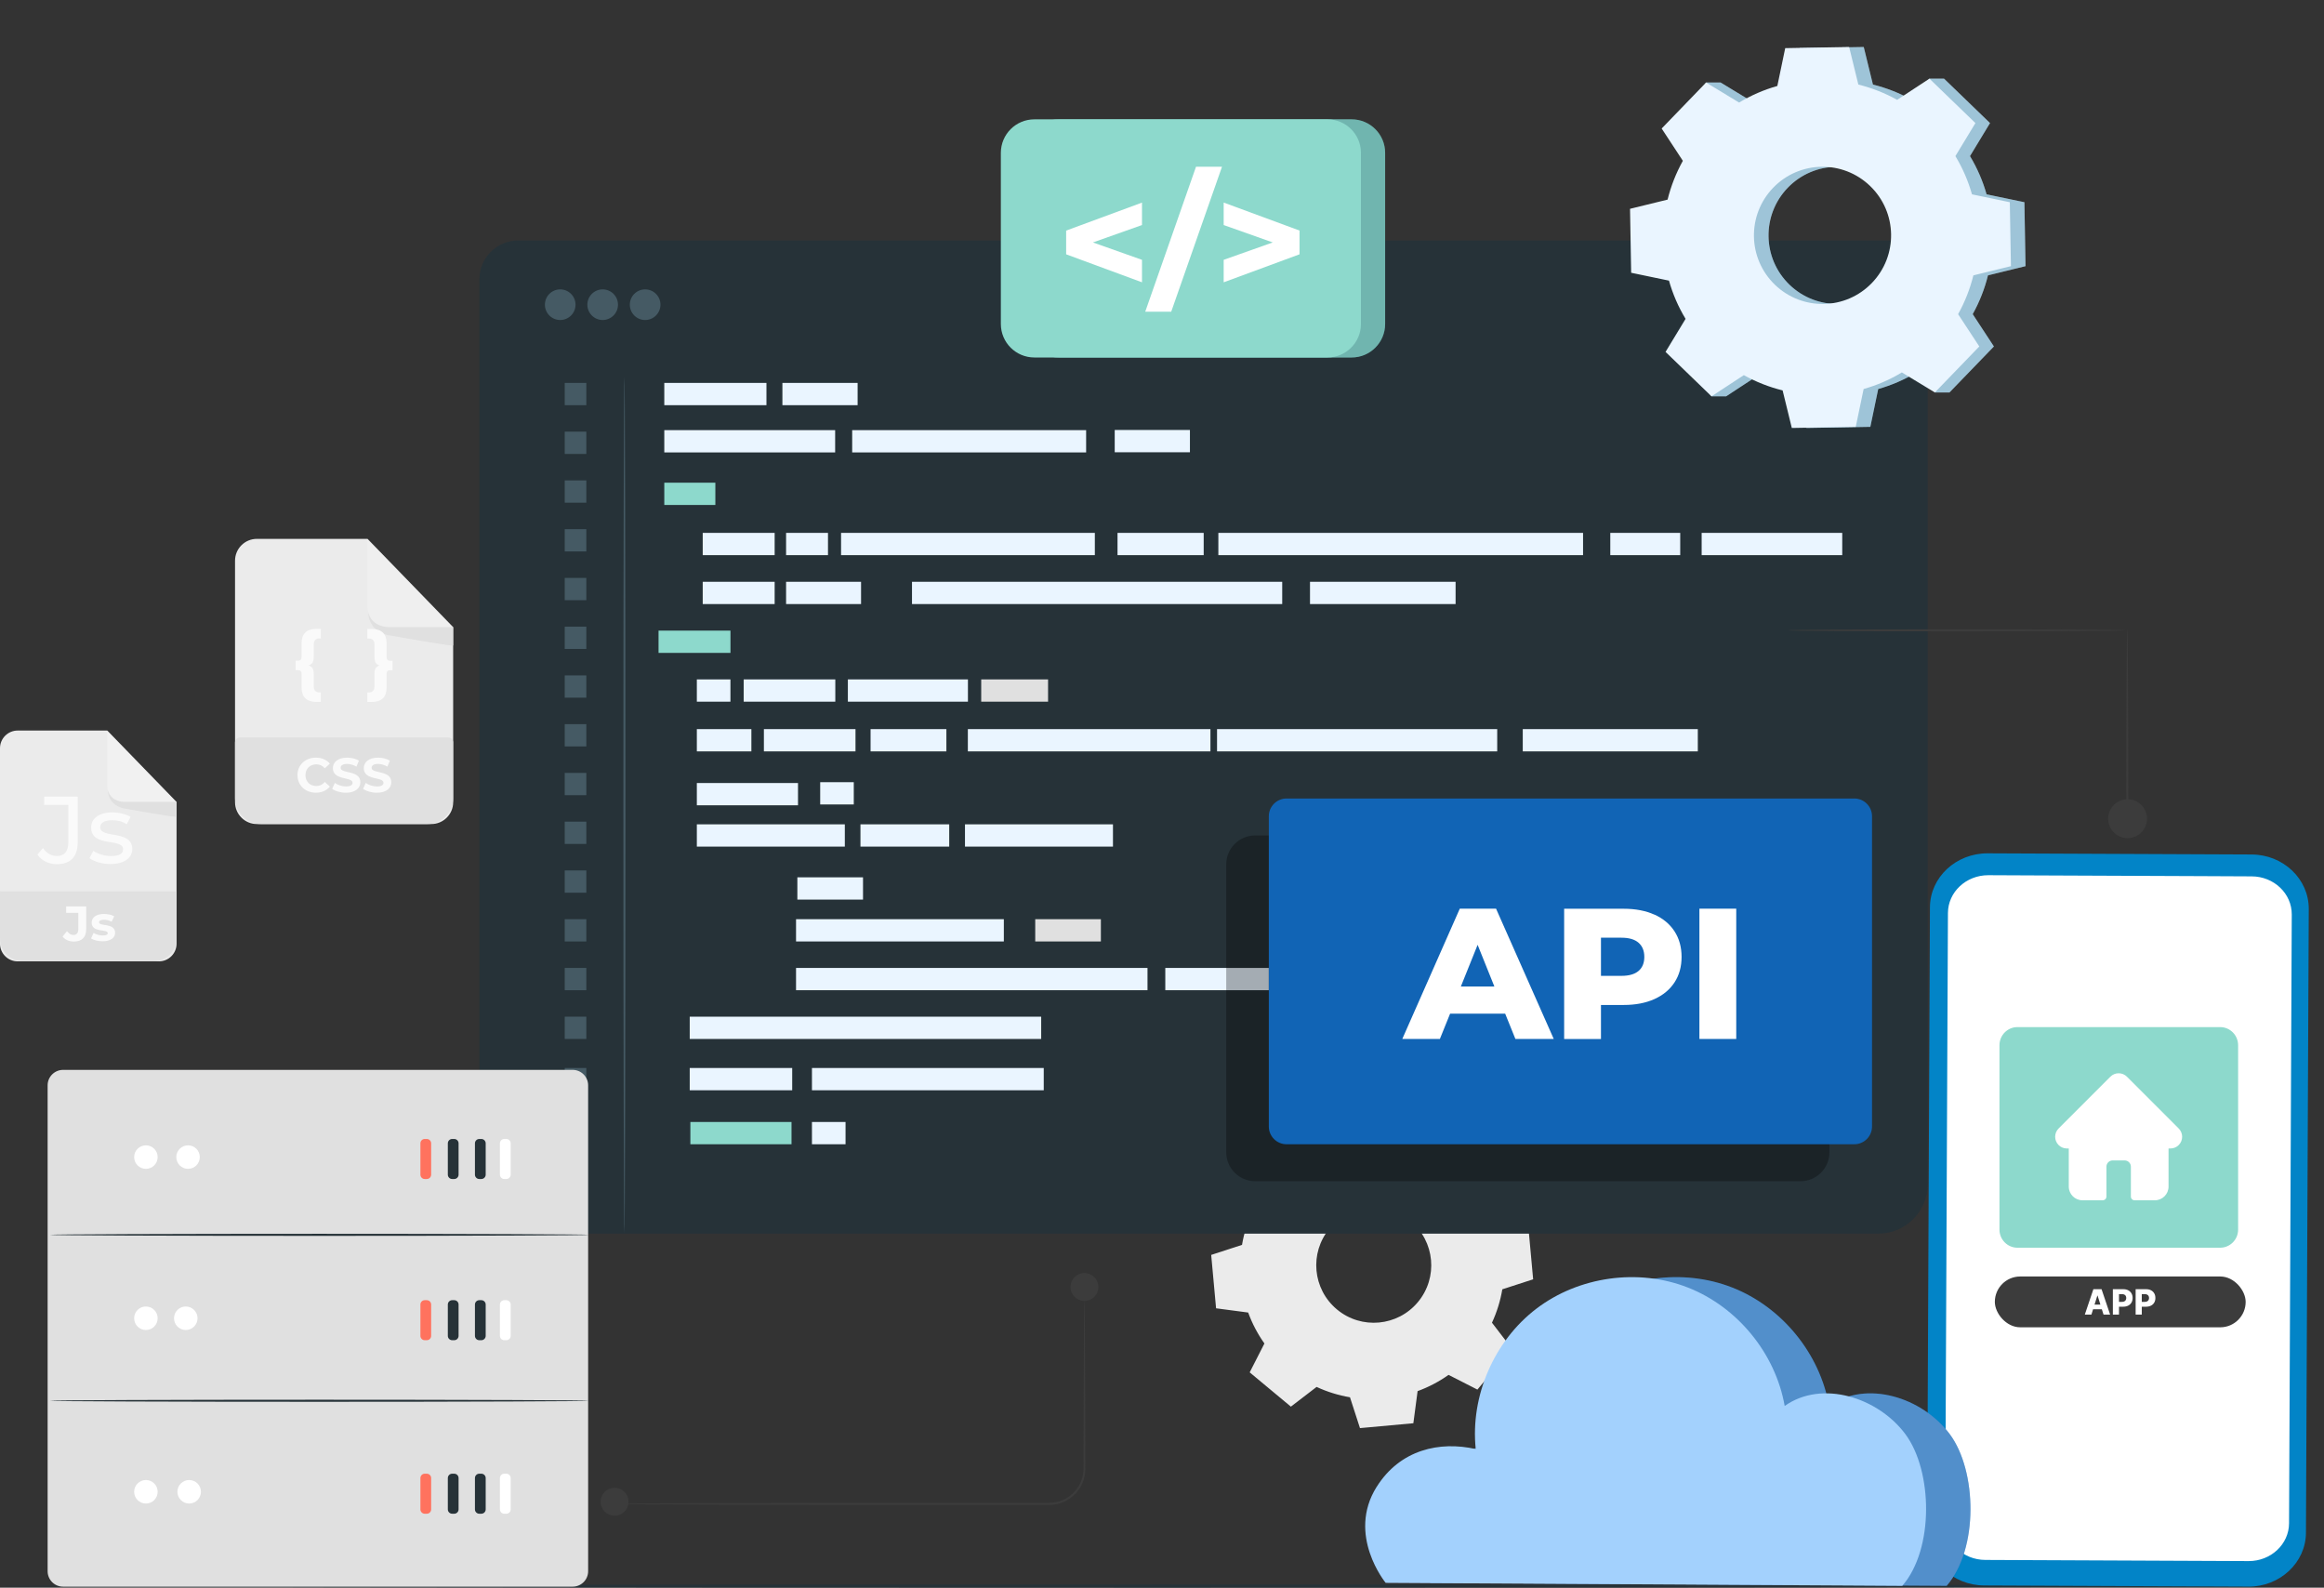 <svg width="732" height="500" viewBox="0 0 732 500" fill="none" xmlns="http://www.w3.org/2000/svg">
<rect x="0" y="0" width="732" height="500" fill="#333333" stroke="none"/>
<g clip-path="url(#clip0_5104_581)">
<path d="M408.144 365.117C411.179 362.963 414.466 361.25 417.892 360.004L419.227 349.89L436.04 348.354L439.189 358.064C442.778 358.669 446.317 359.752 449.705 361.326L457.803 355.117L470.775 365.91L466.14 374.991C468.294 378.038 470.006 381.313 471.253 384.738L481.366 386.073L482.903 402.886L473.193 406.035C472.588 409.624 471.505 413.163 469.931 416.551L476.14 424.649L465.347 437.621L456.254 432.986C453.218 435.14 449.931 436.853 446.506 438.1L445.171 448.213L428.358 449.749L425.209 440.039C421.62 439.435 418.081 438.351 414.693 436.777L406.595 442.986L393.623 432.193L398.258 423.1C396.104 420.065 394.391 416.778 393.145 413.352L383.032 412.017L381.495 395.204L391.205 392.043C391.81 388.454 392.893 384.915 394.467 381.527L388.258 373.429L399.051 360.457L408.144 365.092V365.117ZM418.774 386.879C412.376 394.574 413.421 405.985 421.116 412.382C428.799 418.78 440.221 417.735 446.619 410.04C453.017 402.357 451.972 390.935 444.277 384.537C436.594 378.139 425.171 379.184 418.774 386.879Z" fill="#EBEBEB"/>
<path d="M50.049 302.76H5.567C2.494 302.76 0 300.267 0 297.194V235.634C0 232.561 2.494 230.067 5.567 230.067H33.777L55.615 252.573V297.194C55.615 300.267 53.122 302.76 50.049 302.76Z" fill="#EBEBEB"/>
<path d="M0.013 280.696H55.616V295.544C55.616 299.524 52.392 302.748 48.412 302.748H7.217C3.237 302.748 0.013 299.524 0.013 295.544V280.696Z" fill="#E0E0E0"/>
<path d="M19.71 294.927L21.108 293.252C21.7 294.045 22.355 294.448 23.123 294.448C24.13 294.448 24.659 293.844 24.659 292.647V287.471H20.831V285.456H27.153V292.509C27.153 295.204 25.805 296.514 23.236 296.514C21.775 296.514 20.491 295.96 19.697 294.927H19.71Z" fill="#FAFAFA"/>
<path d="M28.677 295.544L29.483 293.806C30.226 294.285 31.359 294.612 32.392 294.612C33.513 294.612 33.928 294.322 33.928 293.844C33.928 292.471 28.878 293.869 28.878 290.531C28.878 288.945 30.314 287.824 32.745 287.824C33.891 287.824 35.175 288.088 35.969 288.554L35.163 290.28C34.344 289.814 33.513 289.662 32.757 289.662C31.674 289.662 31.208 290.003 31.208 290.443C31.208 291.879 36.258 290.494 36.258 293.781C36.258 295.33 34.81 296.438 32.304 296.438C30.893 296.438 29.458 296.048 28.677 295.531V295.544Z" fill="#FAFAFA"/>
<path d="M11.788 269.122L13.526 267.082C14.672 268.706 16.145 269.575 17.909 269.575C20.289 269.575 21.511 268.127 21.511 265.306V253.493H13.904V250.873H24.483V265.155C24.483 269.84 22.203 272.157 17.896 272.157C15.402 272.157 13.11 271.074 11.763 269.122H11.788Z" fill="#FAFAFA"/>
<path d="M28.198 270.23L29.395 267.95C30.742 268.908 32.908 269.6 34.986 269.6C37.656 269.6 38.777 268.794 38.777 267.434C38.777 263.857 28.702 266.956 28.702 260.608C28.702 257.749 31.259 255.835 35.339 255.835C37.417 255.835 39.76 256.377 41.145 257.283L39.911 259.563C38.462 258.631 36.876 258.303 35.314 258.303C32.795 258.303 31.561 259.235 31.561 260.495C31.561 264.248 41.661 261.187 41.661 267.384C41.661 270.268 39.017 272.107 34.772 272.107C32.127 272.107 29.508 271.301 28.186 270.243L28.198 270.23Z" fill="#FAFAFA"/>
<g opacity="0.3">
<path d="M33.777 230.067V247.397C33.777 250.256 36.095 252.573 38.953 252.573H55.615L33.777 230.067Z" fill="white"/>
</g>
<path d="M34.004 248.908C34.004 248.908 33.79 253.115 38.563 254.487C38.74 254.538 38.929 254.576 39.105 254.613C41.284 255.004 55.603 257.548 55.603 257.22V252.56H38.941C38.941 252.56 34.785 252.422 33.992 248.908H34.004Z" fill="#E0E0E0"/>
<path d="M135.856 259.512H80.908C77.117 259.512 74.032 256.439 74.032 252.635V176.58C74.032 172.789 77.105 169.703 80.908 169.703H115.756L142.733 197.511V252.635C142.733 256.426 139.66 259.512 135.856 259.512Z" fill="#EBEBEB"/>
<path d="M75.593 232.258H141.171C142.027 232.258 142.733 232.963 142.733 233.819V251.35C142.733 255.859 139.08 259.511 134.572 259.511H82.193C77.684 259.511 74.032 255.859 74.032 251.35V233.819C74.032 232.963 74.737 232.258 75.593 232.258Z" fill="#E0E0E0"/>
<g opacity="0.2">
<path d="M115.756 169.703V191.113C115.756 194.639 118.615 197.511 122.154 197.511H142.732L115.756 169.716V169.703Z" fill="white"/>
</g>
<path d="M116.033 192.99C116.033 192.99 115.756 198.179 121.675 199.891C121.902 199.954 122.129 200.005 122.356 200.042C125.038 200.521 142.733 203.67 142.733 203.267V197.511H122.154C122.154 197.511 117.016 197.335 116.046 192.99H116.033Z" fill="#E0E0E0"/>
<path d="M93.691 244.134C93.691 240.91 96.159 238.605 99.497 238.605C101.348 238.605 102.885 239.273 103.892 240.495L102.305 241.955C101.587 241.137 100.693 240.709 99.623 240.709C97.62 240.709 96.21 242.107 96.21 244.122C96.21 246.137 97.633 247.535 99.623 247.535C100.693 247.535 101.587 247.106 102.305 246.263L103.892 247.724C102.885 248.958 101.348 249.638 99.484 249.638C96.172 249.638 93.704 247.333 93.704 244.109L93.691 244.134Z" fill="#FAFAFA"/>
<path d="M104.623 248.429L105.466 246.565C106.373 247.22 107.708 247.673 108.993 247.673C110.454 247.673 111.058 247.182 111.058 246.527C111.058 244.525 104.849 245.897 104.849 241.93C104.849 240.117 106.31 238.605 109.345 238.605C110.693 238.605 112.066 238.92 113.048 239.55L112.28 241.427C111.285 240.86 110.265 240.583 109.32 240.583C107.859 240.583 107.293 241.137 107.293 241.804C107.293 243.769 113.501 242.421 113.501 246.338C113.501 248.127 112.015 249.65 108.968 249.65C107.28 249.65 105.567 249.147 104.623 248.416V248.429Z" fill="#FAFAFA"/>
<path d="M114.358 248.429L115.202 246.565C116.108 247.22 117.443 247.673 118.728 247.673C120.189 247.673 120.793 247.182 120.793 246.527C120.793 244.525 114.585 245.897 114.585 241.93C114.585 240.117 116.046 238.605 119.081 238.605C120.428 238.605 121.801 238.92 122.796 239.55L122.028 241.427C121.033 240.86 120.013 240.583 119.068 240.583C117.607 240.583 117.04 241.137 117.04 241.804C117.04 243.769 123.249 242.421 123.249 246.338C123.249 248.127 121.763 249.65 118.715 249.65C117.015 249.65 115.315 249.147 114.371 248.416L114.358 248.429Z" fill="#FAFAFA"/>
<path d="M97.18 209.563C98.313 209.903 98.829 210.621 98.829 212.309V216.238C98.829 217.397 99.421 218.052 100.618 218.052H101.059V221.049H99.636C96.563 221.049 95.001 219.475 95.001 216.654V212.208C95.001 211.427 94.585 211.049 93.918 211.049H93.112V208.052H93.918C94.585 208.052 95.001 207.687 95.001 206.893V202.448C95.001 199.627 96.575 198.052 99.636 198.052H101.059V201.05H100.618C99.421 201.05 98.829 201.717 98.829 202.863V206.793C98.829 208.48 98.313 209.198 97.18 209.538V209.563Z" fill="#FAFAFA"/>
<path d="M123.652 208.064V211.062H122.846C122.179 211.062 121.763 211.427 121.763 212.22V216.666C121.763 219.487 120.189 221.061 117.129 221.061H115.706V218.064H116.146C117.343 218.064 117.935 217.397 117.935 216.251V212.321C117.935 210.634 118.451 209.916 119.585 209.576C118.451 209.236 117.935 208.518 117.935 206.83V202.901C117.935 201.742 117.343 201.087 116.146 201.087H115.706V198.09H117.129C120.202 198.09 121.763 199.664 121.763 202.485V206.931C121.763 207.712 122.179 208.09 122.846 208.09H123.652V208.064Z" fill="#FAFAFA"/>
<path d="M732 499.499C732 499.768 568.125 499.999 366.021 499.999C163.917 499.999 0 499.768 0 499.499C0 499.23 163.843 498.999 366.021 498.999C568.199 498.999 732 499.23 732 499.499Z" fill="#263238"/>
<path d="M163.204 75.73H594.967C601.705 75.73 607.183 81.208 607.183 87.946V372.925C607.183 381.527 600.206 388.504 591.604 388.504H162.524C156.164 388.504 151 383.34 151 376.98V87.946C151 81.208 156.478 75.73 163.216 75.73H163.204Z" fill="#263238"/>
<path d="M241.413 120.59H209.235V127.605H241.413V120.59Z" fill="#EAF5FF"/>
<path d="M225.318 152.012H209.235V159.027H225.318V152.012Z" fill="#8DD9CC"/>
<path d="M243.995 167.818H221.338V174.833H243.995V167.818Z" fill="#EAF5FF"/>
<path d="M260.795 167.818H247.597V174.833H260.795V167.818Z" fill="#EAF5FF"/>
<path d="M379.13 167.818H351.989V174.833H379.13V167.818Z" fill="#EAF5FF"/>
<path d="M458.472 183.22H412.617V190.235H458.472V183.22Z" fill="#EAF5FF"/>
<path d="M529.226 167.818H507.199V174.833H529.226V167.818Z" fill="#EAF5FF"/>
<path d="M580.257 167.818H535.977V174.833H580.257V167.818Z" fill="#EAF5FF"/>
<path d="M243.995 183.22H221.338V190.235H243.995V183.22Z" fill="#EAF5FF"/>
<path d="M230.079 198.598H207.422V205.613H230.079V198.598Z" fill="#8DD9CC"/>
<path d="M230.066 213.962H219.487V220.977H230.066V213.962Z" fill="#EAF5FF"/>
<path d="M268.919 246.329H258.34V253.344H268.919V246.329Z" fill="#EAF5FF"/>
<path d="M424.607 304.829H403.927V311.844H424.607V304.829Z" fill="#455A64"/>
<path d="M540.145 304.829H489.479V311.844H540.145V304.829Z" fill="#455A64"/>
<path d="M346.75 289.477H326.071V296.491H346.75V289.477Z" fill="#E0E0E0"/>
<path d="M271.828 276.291H251.148V283.305H271.828V276.291Z" fill="#EAF5FF"/>
<path d="M399.645 304.829H367.039V311.844H399.645V304.829Z" fill="#EAF5FF"/>
<path d="M236.665 229.617H219.487V236.632H236.665V229.617Z" fill="#EAF5FF"/>
<path d="M251.35 246.594H219.487V253.609H251.35V246.594Z" fill="#EAF5FF"/>
<path d="M266.098 259.604H219.487V266.618H266.098V259.604Z" fill="#EAF5FF"/>
<path d="M350.554 259.604H303.943V266.618H350.554V259.604Z" fill="#EAF5FF"/>
<path d="M316.184 289.477H250.733V296.491H316.184V289.477Z" fill="#EAF5FF"/>
<path d="M361.435 304.829H250.733V311.844H361.435V304.829Z" fill="#EAF5FF"/>
<path d="M327.947 320.181H217.245V327.196H327.947V320.181Z" fill="#EAF5FF"/>
<path d="M298.981 259.604H271.022V266.618H298.981V259.604Z" fill="#EAF5FF"/>
<path d="M263.1 213.962H234.247V220.977H263.1V213.962Z" fill="#EAF5FF"/>
<path d="M269.46 229.617H240.607V236.632H269.46V229.617Z" fill="#EAF5FF"/>
<path d="M381.258 229.617H304.85V236.632H381.258V229.617Z" fill="#EAF5FF"/>
<path d="M471.583 229.617H383.336V236.632H471.583V229.617Z" fill="#EAF5FF"/>
<path d="M298.086 229.617H274.208V236.632H298.086V229.617Z" fill="#EAF5FF"/>
<path d="M304.875 213.962H267.055V220.977H304.875V213.962Z" fill="#EAF5FF"/>
<path d="M330.113 213.962H309.056V220.977H330.113V213.962Z" fill="#E0E0E0"/>
<path d="M271.211 183.22H247.597V190.235H271.211V183.22Z" fill="#EAF5FF"/>
<path d="M403.865 183.22H287.256V190.235H403.865V183.22Z" fill="#EAF5FF"/>
<path d="M534.767 229.617H479.63V236.632H534.767V229.617Z" fill="#EAF5FF"/>
<path d="M485.121 304.829H429.984V311.844H485.121V304.829Z" fill="#455A64"/>
<path d="M498.622 167.818H383.751V174.833H498.622V167.818Z" fill="#EAF5FF"/>
<path d="M344.848 167.818H264.914V174.833H344.848V167.818Z" fill="#EAF5FF"/>
<path d="M263.05 135.463H209.235V142.478H263.05V135.463Z" fill="#EAF5FF"/>
<path d="M342.103 135.463H268.415V142.478H342.103V135.463Z" fill="#EAF5FF"/>
<path d="M270.127 120.59H246.438V127.605H270.127V120.59Z" fill="#EAF5FF"/>
<path d="M184.677 120.59H177.876V127.605H184.677V120.59Z" fill="#455A64"/>
<path d="M184.677 135.942H177.876V142.957H184.677V135.942Z" fill="#455A64"/>
<path d="M184.677 151.294H177.876V158.309H184.677V151.294Z" fill="#455A64"/>
<path d="M184.677 166.646H177.876V173.661H184.677V166.646Z" fill="#455A64"/>
<path d="M184.677 181.999H177.876V189.013H184.677V181.999Z" fill="#455A64"/>
<path d="M184.677 197.351H177.876V204.366H184.677V197.351Z" fill="#455A64"/>
<path d="M184.677 212.703H177.876V219.718H184.677V212.703Z" fill="#455A64"/>
<path d="M184.677 228.055H177.876V235.07H184.677V228.055Z" fill="#455A64"/>
<path d="M184.677 243.407H177.876V250.422H184.677V243.407Z" fill="#455A64"/>
<path d="M266.324 353.341H255.745V360.356H266.324V353.341Z" fill="#EAF5FF"/>
<path d="M249.31 353.341H217.447V360.356H249.31V353.341Z" fill="#8DD9CC"/>
<path d="M184.677 352.561H177.876V359.575H184.677V352.561Z" fill="#455A64"/>
<path d="M184.677 258.76H177.876V265.775H184.677V258.76Z" fill="#455A64"/>
<path d="M184.677 274.125H177.876V281.139H184.677V274.125Z" fill="#455A64"/>
<path d="M184.677 289.477H177.876V296.491H184.677V289.477Z" fill="#455A64"/>
<path d="M184.677 304.829H177.876V311.844H184.677V304.829Z" fill="#455A64"/>
<path d="M184.677 320.181H177.876V327.196H184.677V320.181Z" fill="#455A64"/>
<path d="M249.524 336.339H217.245V343.354H249.524V336.339Z" fill="#EAF5FF"/>
<path d="M328.753 336.339H255.745V343.354H328.753V336.339Z" fill="#EAF5FF"/>
<path d="M184.677 336.339H177.876V343.354H184.677V336.339Z" fill="#455A64"/>
<path d="M374.797 135.413H351.108V142.428H374.797V135.413Z" fill="#EAF5FF"/>
<path d="M176.453 100.779C179.117 100.779 181.276 98.619 181.276 95.955C181.276 93.291 179.117 91.132 176.453 91.132C173.789 91.132 171.629 93.291 171.629 95.955C171.629 98.619 173.789 100.779 176.453 100.779Z" fill="#455A64"/>
<path d="M189.827 100.779C192.491 100.779 194.651 98.619 194.651 95.955C194.651 93.291 192.491 91.132 189.827 91.132C187.163 91.132 185.004 93.291 185.004 95.955C185.004 98.619 187.163 100.779 189.827 100.779Z" fill="#455A64"/>
<path d="M203.202 100.779C205.866 100.779 208.026 98.619 208.026 95.955C208.026 93.291 205.866 91.132 203.202 91.132C200.538 91.132 198.379 93.291 198.379 95.955C198.379 98.619 200.538 100.779 203.202 100.779Z" fill="#455A64"/>
<g opacity="0.3">
<path d="M567.109 263.104H395.351C390.315 263.104 386.232 267.187 386.232 272.223V362.875C386.232 367.911 390.315 371.993 395.351 371.993H567.109C572.145 371.993 576.227 367.911 576.227 362.875V272.223C576.227 267.187 572.145 263.104 567.109 263.104Z" fill="black"/>
</g>
<path d="M584.048 251.468H405.237C402.149 251.468 399.646 253.971 399.646 257.06V354.765C399.646 357.853 402.149 360.356 405.237 360.356H584.048C587.136 360.356 589.64 357.853 589.64 354.765V257.06C589.64 253.971 587.136 251.468 584.048 251.468Z" fill="#1164B5"/>
<path d="M474.089 319.224H456.747L453.523 327.196H441.685L459.795 286.164H471.218L489.391 327.196H477.313L474.089 319.224ZM470.689 310.672L465.412 297.549L460.135 310.672H470.689Z" fill="white"/>
<path d="M521.09 288.016C523.823 289.25 525.939 291 527.425 293.293C528.911 295.585 529.654 298.267 529.654 301.353C529.654 304.438 528.911 307.121 527.425 309.388C525.939 311.655 523.836 313.405 521.09 314.64C518.357 315.874 515.133 316.491 511.418 316.491H504.265V327.221H492.666V286.189H511.418C515.133 286.189 518.357 286.807 521.09 288.041V288.016ZM516.103 305.773C517.312 304.741 517.917 303.267 517.917 301.353C517.917 299.438 517.312 297.952 516.103 296.894C514.894 295.837 513.093 295.308 510.713 295.308H504.265V307.322H510.713C513.093 307.322 514.894 306.806 516.103 305.773Z" fill="white"/>
<path d="M535.271 286.164H546.871V327.196H535.271V286.164Z" fill="white"/>
<path d="M196.679 118.587C196.855 118.587 197.006 178.989 197.006 253.47C197.006 327.952 196.855 388.366 196.679 388.366C196.503 388.366 196.352 327.977 196.352 253.47C196.352 178.963 196.503 118.587 196.679 118.587Z" fill="#455A64"/>
<path d="M341.574 409.7C341.574 409.7 341.599 409.876 341.612 410.229C341.612 410.619 341.624 411.136 341.65 411.803C341.662 413.214 341.687 415.241 341.713 417.848C341.738 423.125 341.776 430.707 341.813 440.064C341.813 444.762 341.839 449.888 341.851 455.404C341.851 456.777 341.851 458.187 341.851 459.61C341.826 461.046 341.927 462.469 341.763 463.98C341.423 466.978 339.761 469.9 337.166 471.764C335.882 472.695 334.383 473.388 332.783 473.716C331.159 474.056 329.522 473.917 327.922 473.955C324.673 473.955 321.361 473.955 317.985 473.955C311.235 473.955 304.258 473.955 297.104 473.955C268.491 473.917 242.597 473.879 223.807 473.854C214.449 473.816 206.868 473.779 201.591 473.753C198.996 473.728 196.969 473.703 195.546 473.69C194.878 473.678 194.362 473.665 193.971 473.653C193.619 473.653 193.442 473.627 193.442 473.615C193.442 473.602 193.619 473.59 193.971 473.577C194.349 473.577 194.878 473.564 195.546 473.539C196.956 473.527 198.984 473.501 201.591 473.476C206.868 473.451 214.449 473.413 223.807 473.376C242.597 473.35 268.491 473.313 297.104 473.275C304.258 473.275 311.248 473.275 317.985 473.275C321.361 473.275 324.673 473.275 327.922 473.275C329.547 473.25 331.159 473.376 332.657 473.061C334.169 472.758 335.592 472.116 336.814 471.222C339.269 469.459 340.856 466.701 341.184 463.854C341.335 462.444 341.259 460.97 341.284 459.56C341.284 458.137 341.284 456.739 341.284 455.353C341.297 449.837 341.31 444.711 341.322 440.014C341.36 430.656 341.398 423.075 341.423 417.798C341.448 415.203 341.473 413.176 341.486 411.753C341.499 411.085 341.511 410.569 341.524 410.178C341.524 409.826 341.549 409.649 341.562 409.649L341.574 409.7Z" fill="#3C3C3C"/>
<path d="M345.969 405.305C345.969 407.735 344.005 409.7 341.574 409.7C339.143 409.7 337.179 407.735 337.179 405.305C337.179 402.874 339.143 400.909 341.574 400.909C344.005 400.909 345.969 402.874 345.969 405.305Z" fill="#3C3C3C"/>
<path d="M197.976 472.935C197.976 475.366 196.012 477.33 193.581 477.33C191.15 477.33 189.186 475.366 189.186 472.935C189.186 470.504 191.15 468.54 193.581 468.54C196.012 468.54 197.976 470.504 197.976 472.935Z" fill="#3C3C3C"/>
<path d="M676.256 257.828C676.256 261.216 673.51 263.949 670.135 263.949C666.76 263.949 664.014 261.203 664.014 257.828C664.014 254.453 666.76 251.708 670.135 251.708C673.51 251.708 676.256 254.453 676.256 257.828Z" fill="#3C3C3C"/>
<path d="M669.619 198.504C669.619 198.68 645.753 198.832 616.321 198.832C586.888 198.832 563.022 198.68 563.022 198.504C563.022 198.328 586.888 198.177 616.321 198.177C645.753 198.177 669.619 198.328 669.619 198.504Z" fill="#3C3C3C"/>
<path d="M670.036 198.177C670.213 198.177 670.364 222.043 670.364 251.475C670.364 258.129 670.213 259.215 670.036 259.215C669.86 259.215 669.709 258.129 669.709 251.475C669.709 222.043 669.86 198.177 670.036 198.177Z" fill="#3C3C3C"/>
<path d="M425.729 37.584H333.415C327.586 37.584 322.861 42.31 322.861 48.138V102.028C322.861 107.857 327.586 112.582 333.415 112.582H425.729C431.558 112.582 436.283 107.857 436.283 102.028V48.138C436.283 42.31 431.558 37.584 425.729 37.584Z" fill="#6EC5B6"/>
<g opacity="0.3">
<path d="M425.729 37.584H333.415C327.586 37.584 322.861 42.31 322.861 48.138V102.028C322.861 107.857 327.586 112.582 333.415 112.582H425.729C431.558 112.582 436.283 107.857 436.283 102.028V48.138C436.283 42.31 431.558 37.584 425.729 37.584Z" fill="#74909F"/>
</g>
<path d="M418.11 37.584H325.795C319.966 37.584 315.241 42.31 315.241 48.138V102.028C315.241 107.857 319.966 112.582 325.795 112.582H418.11C423.939 112.582 428.664 107.857 428.664 102.028V48.138C428.664 42.31 423.939 37.584 418.11 37.584Z" fill="#8DD9CC"/>
<path d="M359.699 70.871L344.246 76.349L359.699 81.827V88.905L335.808 80.089V72.621L359.699 63.805V70.883V70.871Z" fill="white"/>
<path d="M376.713 52.508H384.899L368.905 98.162H360.719L376.713 52.508Z" fill="white"/>
<path d="M409.319 72.621V80.089L385.428 88.905V81.827L400.881 76.349L385.428 70.87V63.792L409.319 72.608V72.621Z" fill="white"/>
<path d="M552.372 32.299C556.176 29.994 560.231 28.256 564.412 27.072L566.893 15.158L587.031 14.806L589.928 26.631C594.147 27.677 598.265 29.276 602.144 31.442L607.736 24.768H612.32L626.803 38.76L620.494 49.162C622.798 52.966 624.536 57.021 625.72 61.202L637.634 63.683L637.987 83.821L626.161 86.718C625.116 90.937 623.516 95.043 621.35 98.934L628.025 109.11L614.033 123.593H609.449L603.63 117.284C599.827 119.589 595.772 121.327 591.59 122.51L589.109 134.424L568.971 134.777L566.075 122.951C561.856 121.906 557.75 120.306 553.858 118.14L543.682 124.815H539.098L529.199 110.823L535.509 100.42C533.204 96.617 531.466 92.562 530.282 88.38L518.368 85.899L518.016 65.761L529.841 62.865C530.887 58.646 532.486 54.54 534.652 50.648L527.978 40.472L537.373 25.989H541.957L552.36 32.299H552.372ZM563.102 59.124C554.816 67.713 555.055 81.378 563.644 89.665C572.233 97.952 585.898 97.713 594.185 89.123C602.472 80.534 602.232 66.87 593.643 58.583C585.054 50.296 571.389 50.535 563.102 59.124Z" fill="#E0E0E0"/>
<g opacity="0.3">
<path d="M552.372 32.299C556.176 29.994 560.231 28.256 564.412 27.072L566.893 15.158L587.031 14.806L589.928 26.631C594.147 27.677 598.265 29.276 602.144 31.442L607.736 24.768H612.32L626.803 38.76L620.494 49.162C622.798 52.966 624.536 57.021 625.72 61.202L637.634 63.683L637.987 83.821L626.161 86.718C625.116 90.937 623.516 95.043 621.35 98.934L628.025 109.11L614.033 123.593H609.449L603.63 117.284C599.827 119.589 595.772 121.327 591.59 122.51L589.109 134.424L568.971 134.777L566.075 122.951C561.856 121.906 557.75 120.306 553.858 118.14L543.682 124.815H539.098L529.199 110.823L535.509 100.42C533.204 96.617 531.466 92.562 530.282 88.38L518.368 85.899L518.016 65.761L529.841 62.865C530.887 58.646 532.486 54.54 534.652 50.648L527.978 40.472L537.373 25.989H541.957L552.36 32.299H552.372ZM563.102 59.124C554.816 67.713 555.055 81.378 563.644 89.665C572.233 97.952 585.898 97.713 594.185 89.123C602.472 80.534 602.232 66.87 593.643 58.583C585.054 50.296 571.389 50.535 563.102 59.124Z" fill="#0284C7"/>
</g>
<path d="M547.776 32.299C551.579 29.994 555.634 28.256 559.816 27.072L562.297 15.158L582.435 14.806L585.331 26.631C589.55 27.677 593.668 29.276 597.547 31.442L607.724 24.768L622.207 38.76L615.897 49.162C618.202 52.966 619.94 57.021 621.124 61.202L633.038 63.683L633.39 83.821L621.564 86.718C620.519 90.937 618.92 95.043 616.753 98.934L623.428 109.11L609.436 123.593L599.034 117.284C595.23 119.589 591.175 121.327 586.994 122.51L584.513 134.424L564.375 134.777L561.478 122.951C557.259 121.906 553.153 120.306 549.262 118.14L539.086 124.815L524.603 110.823L530.912 100.42C528.607 96.617 526.869 92.562 525.686 88.38L513.772 85.899L513.419 65.761L525.245 62.865C526.29 58.646 527.89 54.54 530.056 50.648L523.381 40.472L537.373 25.989L547.776 32.299ZM558.506 59.124C550.219 67.713 550.458 81.378 559.047 89.665C567.636 97.952 581.301 97.713 589.588 89.123C597.875 80.534 597.636 66.87 589.046 58.583C580.457 50.296 566.793 50.535 558.506 59.124Z" fill="#EAF5FF"/>
<path d="M708.131 499.671L625.022 499.306C615.023 499.268 606.962 491.586 607 482.166L607.882 285.736C607.919 276.303 616.068 268.696 626.068 268.734L709.176 269.099C719.176 269.137 727.236 276.819 727.198 286.239L726.317 482.682C726.279 492.115 718.13 499.722 708.131 499.684V499.671Z" fill="#0284C7"/>
<path d="M709.241 275.991L693.121 275.915L646.057 275.714L640.389 275.689L626.284 275.626C619.282 275.6 613.576 280.928 613.551 287.527L612.695 479.259C612.67 485.859 618.312 491.236 625.314 491.262L708.259 491.627C715.261 491.652 720.966 486.325 720.992 479.725L721.848 287.993C721.873 281.394 716.231 276.016 709.229 275.991H709.241Z" fill="white"/>
<path d="M629.779 329.177C629.779 326.021 632.313 323.461 635.438 323.461H699.29C702.416 323.461 704.95 326.021 704.95 329.177V387.222C704.95 390.378 702.416 392.938 699.29 392.938H635.438C632.313 392.938 629.779 390.378 629.779 387.222V329.177Z" fill="#8DD9CC"/>
<path d="M686.245 355.397C686.244 355.396 686.243 355.395 686.243 355.394L669.926 339.078C669.23 338.382 668.306 337.999 667.322 337.999C666.338 337.999 665.414 338.382 664.718 339.078L648.41 355.386C648.404 355.391 648.399 355.397 648.393 355.403C646.965 356.839 646.967 359.17 648.4 360.602C649.055 361.257 649.919 361.637 650.844 361.676C650.881 361.68 650.919 361.682 650.957 361.682H651.608V373.69C651.608 376.066 653.541 377.999 655.918 377.999H662.301C662.948 377.999 663.473 377.474 663.473 376.827V367.413C663.473 366.329 664.355 365.447 665.439 365.447H669.205C670.289 365.447 671.171 366.329 671.171 367.413V376.827C671.171 377.474 671.695 377.999 672.343 377.999H678.726C681.103 377.999 683.036 376.066 683.036 373.69V361.682H683.639C684.623 361.682 685.547 361.299 686.243 360.603C687.678 359.168 687.678 356.833 686.245 355.397Z" fill="white"/>
<rect x="628.323" y="401.999" width="79" height="16" rx="8" fill="#3C3C3C"/>
<path d="M658.74 413.999H656.662L659.361 405.999H661.936L664.635 413.999H662.557L660.678 408.015H660.615L658.74 413.999ZM658.463 410.851H662.807V412.319H658.463V410.851ZM665.496 413.999V405.999H668.801C669.4 405.999 669.917 406.116 670.352 406.351C670.789 406.582 671.126 406.907 671.363 407.323C671.6 407.737 671.719 408.219 671.719 408.769C671.719 409.321 671.598 409.804 671.355 410.218C671.116 410.629 670.773 410.948 670.328 411.175C669.883 411.401 669.354 411.515 668.742 411.515H666.703V409.991H668.383C668.674 409.991 668.918 409.94 669.113 409.839C669.311 409.737 669.461 409.595 669.563 409.413C669.664 409.228 669.715 409.013 669.715 408.769C669.715 408.521 669.664 408.308 669.563 408.128C669.461 407.946 669.311 407.805 669.113 407.706C668.915 407.607 668.672 407.558 668.383 407.558H667.43V413.999H665.496ZM672.672 413.999V405.999H675.977C676.576 405.999 677.092 406.116 677.527 406.351C677.965 406.582 678.302 406.907 678.539 407.323C678.776 407.737 678.895 408.219 678.895 408.769C678.895 409.321 678.773 409.804 678.531 410.218C678.292 410.629 677.949 410.948 677.504 411.175C677.059 411.401 676.53 411.515 675.918 411.515H673.879V409.991H675.559C675.85 409.991 676.094 409.94 676.289 409.839C676.487 409.737 676.637 409.595 676.738 409.413C676.84 409.228 676.891 409.013 676.891 408.769C676.891 408.521 676.84 408.308 676.738 408.128C676.637 407.946 676.487 407.805 676.289 407.706C676.091 407.607 675.848 407.558 675.559 407.558H674.605V413.999H672.672Z" fill="white"/>
<path d="M447.613 468.224C454.98 456.499 467.461 453.766 478.796 456.348C477.058 439.661 484.564 422.294 497.913 412.13C511.263 401.967 530.003 399.347 545.62 405.48C561.249 411.601 573.213 426.248 576.11 442.772C587.86 434.447 605.492 440.076 614.107 451.625C622.721 463.161 623.25 487.821 613.149 499.42L450.434 498.488C450.434 498.488 438.041 483.425 447.6 468.224H447.613Z" fill="#1164B5"/>
<g opacity="0.3">
<path d="M447.613 468.224C454.98 456.499 467.461 453.766 478.796 456.348C477.058 439.661 484.564 422.294 497.913 412.13C511.263 401.967 530.003 399.347 545.62 405.48C561.249 411.601 573.213 426.248 576.11 442.772C587.86 434.447 605.492 440.076 614.107 451.625C622.721 463.161 623.25 487.821 613.149 499.42L450.434 498.488C450.434 498.488 438.041 483.425 447.6 468.224H447.613Z" fill="#EAF5FF"/>
</g>
<path d="M433.633 468.224C441.001 456.499 453.481 453.766 464.816 456.348C463.078 439.661 470.584 422.294 483.934 412.13C497.284 401.967 516.024 399.347 531.64 405.48C547.27 411.601 559.234 426.248 562.131 442.772C573.881 434.447 591.513 440.076 600.127 451.625C608.741 463.161 609.27 487.821 599.17 499.42L436.454 498.488C436.454 498.488 424.062 483.425 433.621 468.224H433.633Z" fill="#A3D1FD"/>
<path d="M180.373 336.931H19.874C17.182 336.931 15 339.113 15 341.805V494.81C15 497.502 17.182 499.684 19.874 499.684H180.373C183.065 499.684 185.247 497.502 185.247 494.81V341.805C185.247 339.113 183.065 336.931 180.373 336.931Z" fill="#E0E0E0"/>
<path d="M185.549 388.881C185.549 389.057 147.528 389.209 100.627 389.209C53.727 389.209 15.693 389.057 15.693 388.881C15.693 388.705 53.714 388.554 100.627 388.554C147.54 388.554 185.549 388.705 185.549 388.881Z" fill="#263238"/>
<path d="M185.549 441.134C185.549 441.31 147.528 441.462 100.627 441.462C53.727 441.462 15.693 441.31 15.693 441.134C15.693 440.958 53.714 440.807 100.627 440.807C147.54 440.807 185.549 440.958 185.549 441.134Z" fill="#263238"/>
<path d="M45.956 368.101C48.001 368.101 49.659 366.443 49.659 364.398C49.659 362.354 48.001 360.696 45.956 360.696C43.911 360.696 42.253 362.354 42.253 364.398C42.253 366.443 43.911 368.101 45.956 368.101Z" fill="white"/>
<path d="M59.23 368.101C61.275 368.101 62.933 366.443 62.933 364.398C62.933 362.354 61.275 360.696 59.23 360.696C57.186 360.696 55.528 362.354 55.528 364.398C55.528 366.443 57.186 368.101 59.23 368.101Z" fill="white"/>
<path d="M143.069 358.693H142.427C141.669 358.693 141.054 359.308 141.054 360.066V369.927C141.054 370.685 141.669 371.3 142.427 371.3H143.069C143.827 371.3 144.442 370.685 144.442 369.927V360.066C144.442 359.308 143.827 358.693 143.069 358.693Z" fill="#263238"/>
<path d="M151.608 358.693H150.966C150.208 358.693 149.593 359.308 149.593 360.066V369.927C149.593 370.685 150.208 371.3 150.966 371.3H151.608C152.366 371.3 152.981 370.685 152.981 369.927V360.066C152.981 359.308 152.366 358.693 151.608 358.693Z" fill="#263238"/>
<path d="M159.479 358.693H158.837C158.079 358.693 157.464 359.308 157.464 360.066V369.927C157.464 370.685 158.079 371.3 158.837 371.3H159.479C160.238 371.3 160.852 370.685 160.852 369.927V360.066C160.852 359.308 160.238 358.693 159.479 358.693Z" fill="white"/>
<path d="M134.43 358.693H133.787C133.029 358.693 132.415 359.308 132.415 360.066V369.927C132.415 370.685 133.029 371.3 133.787 371.3H134.43C135.188 371.3 135.802 370.685 135.802 369.927V360.066C135.802 359.308 135.188 358.693 134.43 358.693Z" fill="#FF725E"/>
<path d="M45.956 418.855C48.001 418.855 49.659 417.197 49.659 415.152C49.659 413.107 48.001 411.45 45.956 411.45C43.911 411.45 42.253 413.107 42.253 415.152C42.253 417.197 43.911 418.855 45.956 418.855Z" fill="white"/>
<path d="M58.513 418.855C60.558 418.855 62.215 417.197 62.215 415.152C62.215 413.107 60.558 411.45 58.513 411.45C56.468 411.45 54.81 413.107 54.81 415.152C54.81 417.197 56.468 418.855 58.513 418.855Z" fill="white"/>
<path d="M143.069 409.46H142.427C141.669 409.46 141.054 410.075 141.054 410.833V420.694C141.054 421.452 141.669 422.067 142.427 422.067H143.069C143.827 422.067 144.442 421.452 144.442 420.694V410.833C144.442 410.075 143.827 409.46 143.069 409.46Z" fill="#263238"/>
<path d="M151.608 409.46H150.966C150.208 409.46 149.593 410.075 149.593 410.833V420.694C149.593 421.452 150.208 422.067 150.966 422.067H151.608C152.366 422.067 152.981 421.452 152.981 420.694V410.833C152.981 410.075 152.366 409.46 151.608 409.46Z" fill="#263238"/>
<path d="M159.479 409.46H158.837C158.079 409.46 157.464 410.075 157.464 410.833V420.694C157.464 421.452 158.079 422.067 158.837 422.067H159.479C160.238 422.067 160.852 421.452 160.852 420.694V410.833C160.852 410.075 160.238 409.46 159.479 409.46Z" fill="white"/>
<path d="M134.43 409.46H133.787C133.029 409.46 132.415 410.075 132.415 410.833V420.694C132.415 421.452 133.029 422.067 133.787 422.067H134.43C135.188 422.067 135.802 421.452 135.802 420.694V410.833C135.802 410.075 135.188 409.46 134.43 409.46Z" fill="#FF725E"/>
<path d="M45.956 473.501C48.001 473.501 49.659 471.843 49.659 469.798C49.659 467.753 48.001 466.096 45.956 466.096C43.911 466.096 42.253 467.753 42.253 469.798C42.253 471.843 43.911 473.501 45.956 473.501Z" fill="white"/>
<path d="M59.583 473.501C61.628 473.501 63.286 471.843 63.286 469.798C63.286 467.753 61.628 466.096 59.583 466.096C57.538 466.096 55.88 467.753 55.88 469.798C55.88 471.843 57.538 473.501 59.583 473.501Z" fill="white"/>
<path d="M143.069 464.106H142.427C141.669 464.106 141.054 464.721 141.054 465.479V475.34C141.054 476.098 141.669 476.713 142.427 476.713H143.069C143.827 476.713 144.442 476.098 144.442 475.34V465.479C144.442 464.721 143.827 464.106 143.069 464.106Z" fill="#263238"/>
<path d="M151.608 464.106H150.966C150.208 464.106 149.593 464.721 149.593 465.479V475.34C149.593 476.098 150.208 476.713 150.966 476.713H151.608C152.366 476.713 152.981 476.098 152.981 475.34V465.479C152.981 464.721 152.366 464.106 151.608 464.106Z" fill="#263238"/>
<path d="M159.479 464.106H158.837C158.079 464.106 157.464 464.721 157.464 465.479V475.34C157.464 476.098 158.079 476.713 158.837 476.713H159.479C160.238 476.713 160.852 476.098 160.852 475.34V465.479C160.852 464.721 160.238 464.106 159.479 464.106Z" fill="white"/>
<path d="M134.43 464.106H133.787C133.029 464.106 132.415 464.721 132.415 465.479V475.34C132.415 476.098 133.029 476.713 133.787 476.713H134.43C135.188 476.713 135.802 476.098 135.802 475.34V465.479C135.802 464.721 135.188 464.106 134.43 464.106Z" fill="#FF725E"/>
</g>
<defs>
<clipPath id="clip0_5104_581">
<rect width="732" height="500" fill="white" transform="translate(0 -0.001)"/>
</clipPath>
</defs>
</svg>
